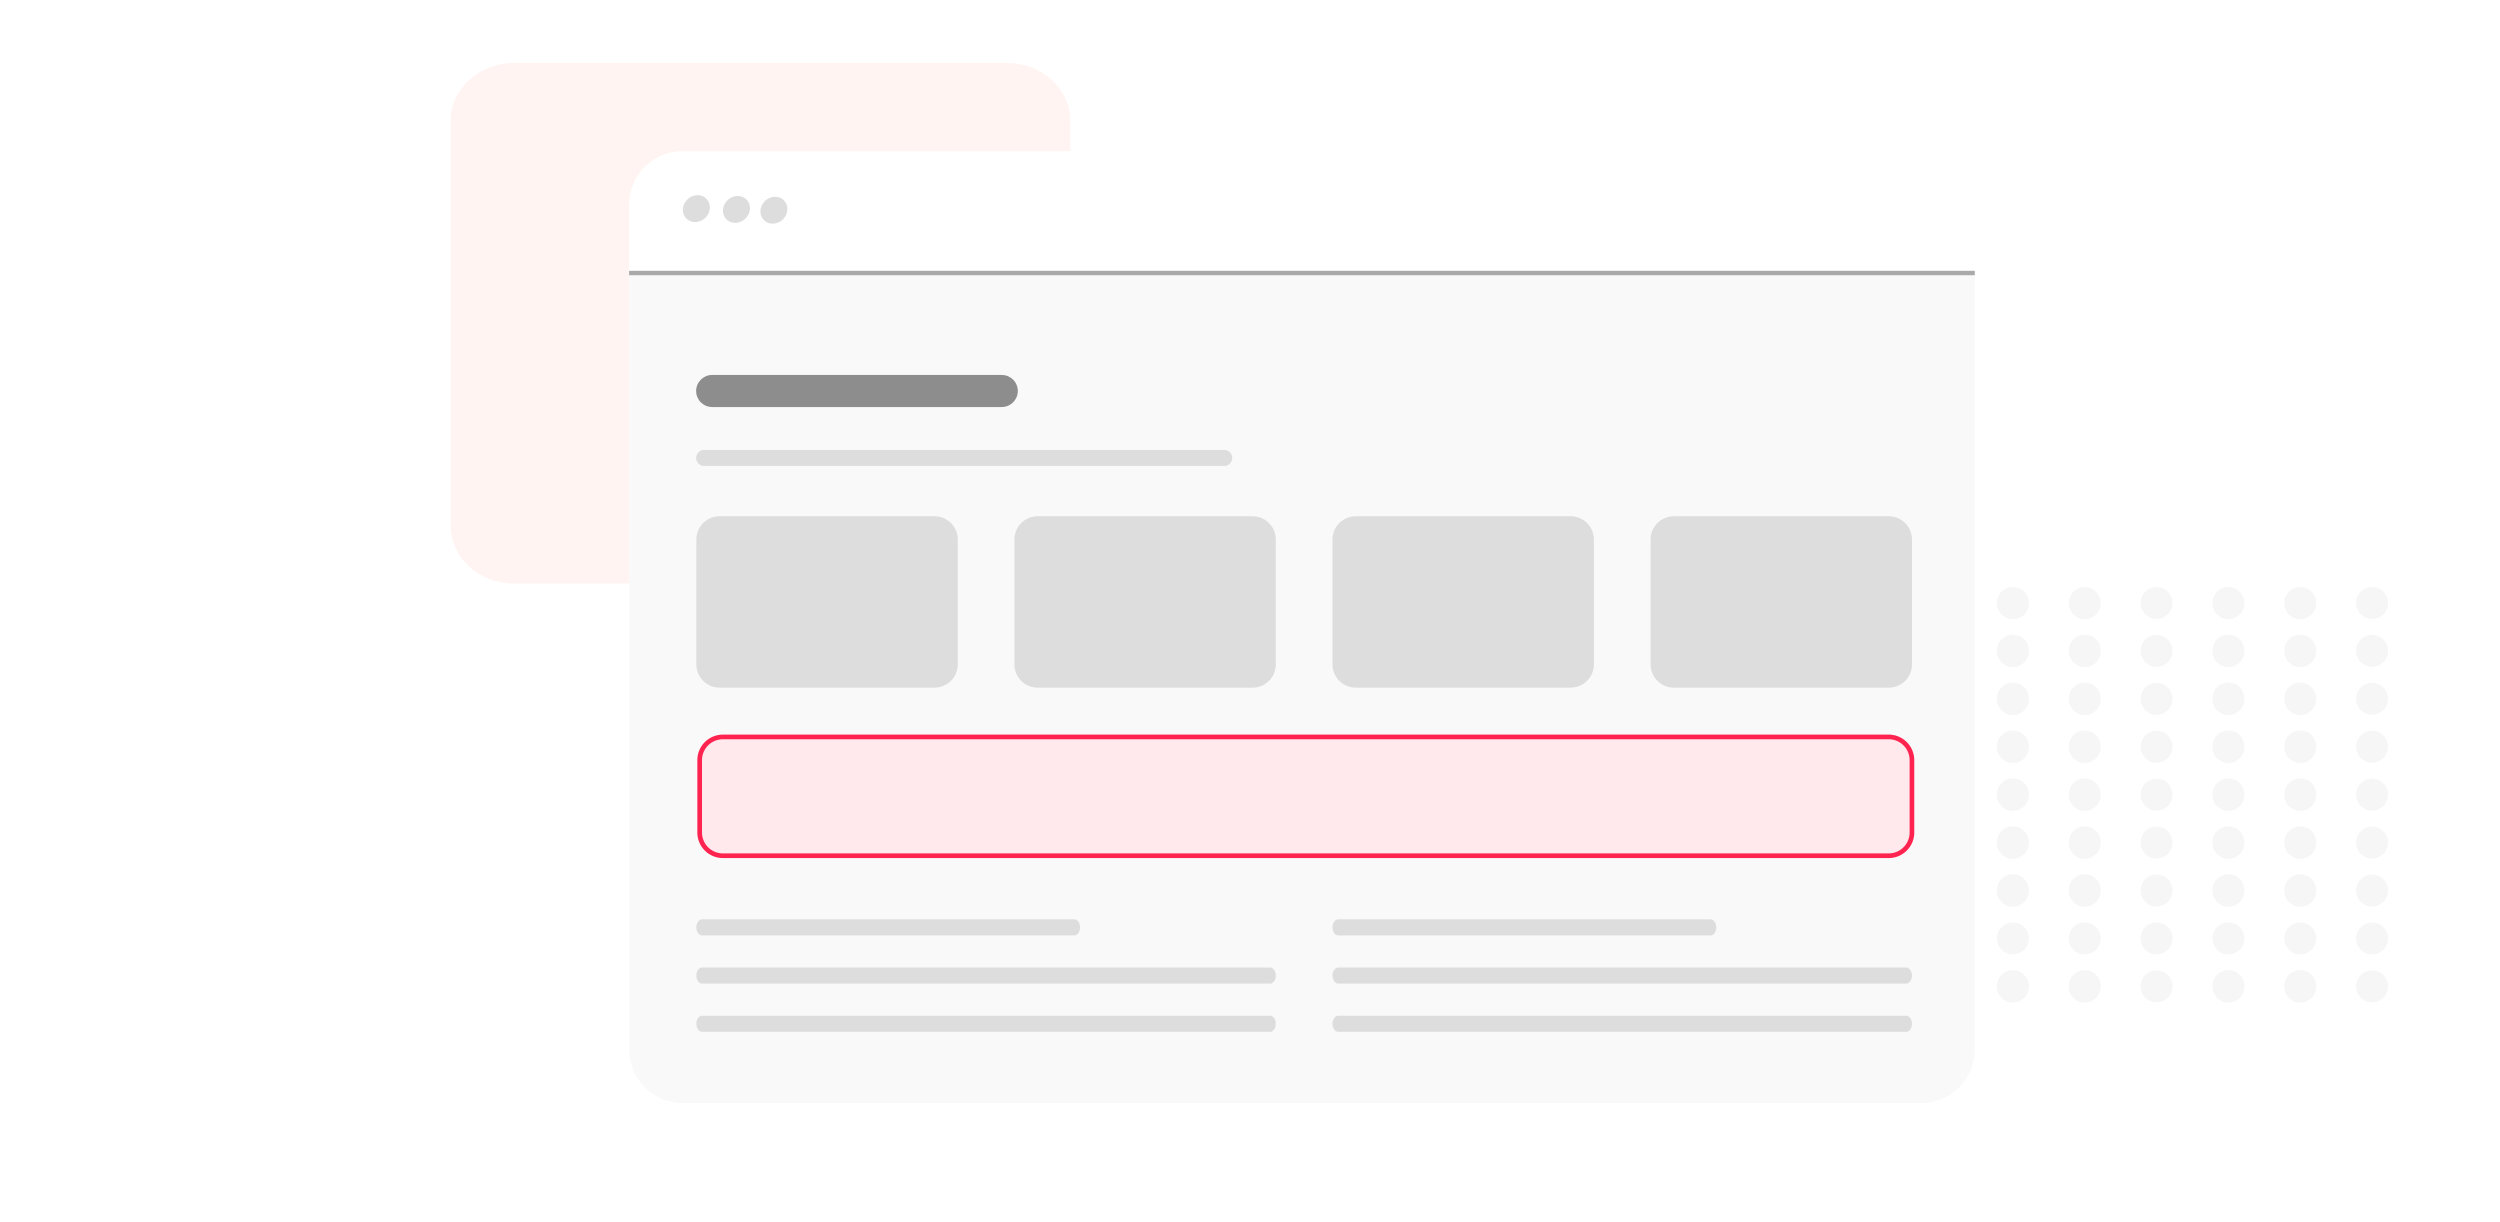 <svg width="536" height="262" viewBox="0 0 536 262" fill="none" xmlns="http://www.w3.org/2000/svg"><g clip-path="url(#a)"><path d="M388.781 129.28a3.424 3.424 0 0 0-3.423-3.425 3.424 3.424 0 0 0-3.422 3.425 3.423 3.423 0 1 0 6.845 0M388.781 139.554a3.423 3.423 0 1 0-6.845 0 3.423 3.423 0 1 0 6.845 0M388.781 149.829a3.423 3.423 0 1 0-6.845 0 3.423 3.423 0 1 0 6.845 0M388.781 160.102a3.423 3.423 0 1 0-6.845 0 3.423 3.423 0 1 0 6.845 0M388.781 170.376a3.423 3.423 0 1 0-6.845 0 3.423 3.423 0 1 0 6.845 0M388.781 180.651a3.423 3.423 0 1 0-6.845 0 3.423 3.423 0 1 0 6.845 0M388.781 190.925a3.423 3.423 0 1 0-6.845 0 3.423 3.423 0 1 0 6.845 0M404.183 129.28a3.424 3.424 0 0 0-3.422-3.425 3.424 3.424 0 0 0-3.423 3.425 3.423 3.423 0 1 0 6.845 0M404.183 139.554a3.423 3.423 0 1 0-6.845 0 3.423 3.423 0 1 0 6.845 0M404.183 149.829a3.423 3.423 0 1 0-6.845 0 3.423 3.423 0 1 0 6.845 0M404.183 160.102a3.423 3.423 0 1 0-6.845 0 3.423 3.423 0 1 0 6.845 0M404.183 170.376a3.423 3.423 0 1 0-6.845 0 3.423 3.423 0 1 0 6.845 0M404.183 180.651a3.423 3.423 0 1 0-6.845 0 3.423 3.423 0 1 0 6.845 0M404.183 190.925a3.423 3.423 0 1 0-6.845 0 3.423 3.423 0 1 0 6.845 0M419.586 129.28a3.425 3.425 0 0 0-3.423-3.425 3.425 3.425 0 0 0 0 6.85 3.424 3.424 0 0 0 3.423-3.425M419.586 139.554a3.424 3.424 0 1 0-6.848-.002 3.424 3.424 0 0 0 6.848.002M419.586 149.829a3.424 3.424 0 1 0-6.848-.002 3.424 3.424 0 0 0 6.848.002M419.586 160.102a3.424 3.424 0 1 0-6.848 0 3.424 3.424 0 0 0 6.848 0M419.586 170.376a3.424 3.424 0 1 0-6.848-.002 3.424 3.424 0 0 0 6.848.002M419.586 180.651a3.424 3.424 0 1 0-6.848 0 3.424 3.424 0 0 0 6.848 0M419.586 190.925a3.424 3.424 0 1 0-6.848-.002 3.424 3.424 0 0 0 6.848.002M434.988 129.28a3.424 3.424 0 0 0-3.423-3.425 3.424 3.424 0 0 0-3.422 3.425 3.423 3.423 0 1 0 6.845 0M434.988 139.554a3.423 3.423 0 1 0-6.845 0 3.423 3.423 0 1 0 6.845 0M434.988 149.829a3.423 3.423 0 1 0-6.845 0 3.423 3.423 0 1 0 6.845 0M434.988 160.102a3.423 3.423 0 1 0-6.845 0 3.423 3.423 0 1 0 6.845 0M434.988 170.376a3.423 3.423 0 1 0-6.845 0 3.423 3.423 0 1 0 6.845 0M434.988 180.651a3.423 3.423 0 1 0-6.845 0 3.423 3.423 0 1 0 6.845 0M434.988 190.925a3.423 3.423 0 1 0-6.845 0 3.423 3.423 0 1 0 6.845 0M450.39 129.28a3.424 3.424 0 0 0-3.422-3.425 3.424 3.424 0 0 0-3.423 3.425 3.423 3.423 0 1 0 6.845 0M450.39 139.554a3.423 3.423 0 1 0-6.845 0 3.423 3.423 0 1 0 6.845 0M450.39 149.829a3.423 3.423 0 1 0-6.845 0 3.423 3.423 0 1 0 6.845 0M450.39 160.102a3.423 3.423 0 1 0-6.845 0 3.423 3.423 0 1 0 6.845 0M450.39 170.376a3.423 3.423 0 1 0-6.845 0 3.423 3.423 0 1 0 6.845 0M450.39 180.651a3.423 3.423 0 1 0-6.845 0 3.423 3.423 0 1 0 6.845 0M450.39 190.925a3.423 3.423 0 1 0-6.845 0 3.423 3.423 0 1 0 6.845 0M465.793 129.28a3.425 3.425 0 0 0-3.423-3.425 3.425 3.425 0 0 0 0 6.85 3.424 3.424 0 0 0 3.423-3.425M465.793 139.554a3.424 3.424 0 1 0-6.848-.002 3.424 3.424 0 0 0 6.848.002M465.793 149.829a3.424 3.424 0 1 0-6.848-.002 3.424 3.424 0 0 0 6.848.002M465.793 160.102a3.424 3.424 0 1 0-6.848 0 3.424 3.424 0 0 0 6.848 0M465.793 170.376a3.424 3.424 0 1 0-6.848-.002 3.424 3.424 0 0 0 6.848.002M465.793 180.651a3.424 3.424 0 1 0-6.848 0 3.424 3.424 0 0 0 6.848 0M465.793 190.925a3.424 3.424 0 1 0-6.848-.002 3.424 3.424 0 0 0 6.848.002M481.195 129.28a3.424 3.424 0 0 0-3.423-3.425 3.424 3.424 0 0 0-3.422 3.425 3.423 3.423 0 1 0 6.845 0M481.195 139.554a3.423 3.423 0 1 0-6.845 0 3.423 3.423 0 1 0 6.845 0M481.195 149.829a3.423 3.423 0 1 0-6.845 0 3.423 3.423 0 1 0 6.845 0M481.195 160.102a3.423 3.423 0 1 0-6.845 0 3.423 3.423 0 1 0 6.845 0M481.195 170.376a3.423 3.423 0 1 0-6.845 0 3.423 3.423 0 1 0 6.845 0M481.195 180.651a3.423 3.423 0 1 0-6.845 0 3.423 3.423 0 1 0 6.845 0M481.195 190.925a3.423 3.423 0 1 0-6.845 0 3.423 3.423 0 1 0 6.845 0M388.781 201.198a3.424 3.424 0 0 0-3.423-3.425 3.424 3.424 0 0 0-3.422 3.425 3.424 3.424 0 0 0 3.422 3.425 3.424 3.424 0 0 0 3.423-3.425M388.781 211.473a3.423 3.423 0 1 0-6.845 0 3.423 3.423 0 1 0 6.845 0M404.183 201.198a3.424 3.424 0 0 0-3.422-3.425 3.424 3.424 0 0 0-3.423 3.425 3.424 3.424 0 0 0 3.423 3.425 3.424 3.424 0 0 0 3.422-3.425M404.183 211.473a3.423 3.423 0 1 0-6.845 0 3.423 3.423 0 1 0 6.845 0M419.586 201.198a3.425 3.425 0 0 0-3.423-3.425 3.425 3.425 0 0 0 0 6.85 3.425 3.425 0 0 0 3.423-3.425M419.586 211.473a3.424 3.424 0 1 0-6.848 0 3.424 3.424 0 0 0 6.848 0M434.988 201.198a3.424 3.424 0 0 0-3.423-3.425 3.424 3.424 0 0 0-3.422 3.425 3.424 3.424 0 0 0 3.422 3.425 3.424 3.424 0 0 0 3.423-3.425M434.988 211.473a3.423 3.423 0 1 0-6.845 0 3.423 3.423 0 1 0 6.845 0M450.39 201.198a3.424 3.424 0 0 0-3.422-3.425 3.424 3.424 0 0 0-3.423 3.425 3.424 3.424 0 0 0 3.423 3.425 3.424 3.424 0 0 0 3.422-3.425M450.39 211.473a3.423 3.423 0 1 0-6.845 0 3.423 3.423 0 1 0 6.845 0M465.793 201.198a3.425 3.425 0 0 0-3.423-3.425 3.425 3.425 0 0 0 0 6.85 3.425 3.425 0 0 0 3.423-3.425M465.793 211.473a3.424 3.424 0 1 0-6.848 0 3.424 3.424 0 0 0 6.848 0M481.195 201.198a3.424 3.424 0 0 0-3.423-3.425 3.424 3.424 0 0 0-3.422 3.425 3.424 3.424 0 0 0 3.422 3.425 3.424 3.424 0 0 0 3.423-3.425M481.195 211.473a3.423 3.423 0 1 0-6.845 0 3.423 3.423 0 1 0 6.845 0M496.597 129.28a3.424 3.424 0 0 0-3.422-3.425 3.424 3.424 0 0 0-3.423 3.425 3.423 3.423 0 1 0 6.845 0M496.597 139.554a3.423 3.423 0 1 0-6.845 0 3.423 3.423 0 1 0 6.845 0M496.597 149.829a3.423 3.423 0 1 0-6.845 0 3.423 3.423 0 1 0 6.845 0M496.597 160.102a3.423 3.423 0 1 0-6.845 0 3.423 3.423 0 1 0 6.845 0M496.597 170.376a3.423 3.423 0 1 0-6.845 0 3.423 3.423 0 1 0 6.845 0M496.597 180.651a3.423 3.423 0 1 0-6.845 0 3.423 3.423 0 1 0 6.845 0M496.597 190.925a3.423 3.423 0 1 0-6.845 0 3.423 3.423 0 1 0 6.845 0M496.597 201.198a3.424 3.424 0 0 0-3.422-3.425 3.424 3.424 0 0 0-3.423 3.425 3.424 3.424 0 0 0 3.423 3.425 3.424 3.424 0 0 0 3.422-3.425M496.597 211.473a3.423 3.423 0 1 0-6.845 0 3.423 3.423 0 1 0 6.845 0M512 129.28a3.425 3.425 0 0 0-3.423-3.425 3.425 3.425 0 0 0 0 6.85A3.424 3.424 0 0 0 512 129.28M512 139.554a3.424 3.424 0 1 0-6.848-.002 3.424 3.424 0 0 0 6.848.002M512 149.829a3.424 3.424 0 1 0-6.848-.002 3.424 3.424 0 0 0 6.848.002M512 160.102a3.424 3.424 0 1 0-6.848 0 3.424 3.424 0 0 0 6.848 0M512 170.376a3.424 3.424 0 1 0-6.848-.002 3.424 3.424 0 0 0 6.848.002M512 180.651a3.424 3.424 0 1 0-6.848 0 3.424 3.424 0 0 0 6.848 0M512 190.925a3.424 3.424 0 1 0-6.848-.002 3.424 3.424 0 0 0 6.848.002M512 201.198a3.425 3.425 0 0 0-3.423-3.425 3.425 3.425 0 0 0 0 6.85 3.425 3.425 0 0 0 3.423-3.425M512 211.473a3.424 3.424 0 1 0-6.848 0 3.424 3.424 0 0 0 6.848 0" fill="#f6f6f6"/><path d="M215.92 13.51H110.17c-7.49 0-13.56 5.58-13.56 12.47v86.65c0 6.89 6.07 12.47 13.56 12.47h105.75c7.49 0 13.56-5.58 13.56-12.47V25.98c0-6.89-6.07-12.47-13.56-12.47" fill="#fff4f2"/><g filter="url(#b)"><path d="M423.39 41.89V225c0 6.33-5.14 11.48-11.49 11.48H146.38c-6.35 0-11.5-5.14-11.5-11.48V41.89c0-6.34 5.14-11.49 11.5-11.49H411.9c6.34 0 11.49 5.14 11.49 11.49" fill="#fff"/></g><path d="M423.39 58.54v166.47c0 6.33-5.14 11.48-11.49 11.48H146.38c-6.35 0-11.5-5.14-11.5-11.48V58.54h288.51" fill="#f9f9f9"/><path d="M423.39 58.06h-288.5v.95h288.5z" fill="#a9a9a9"/><path d="M214.77 80.39H152.7c-1.9 0-3.45 1.54-3.45 3.44s1.54 3.44 3.45 3.44h62.07c1.9 0 3.45-1.54 3.45-3.44s-1.54-3.44-3.45-3.44" fill="#8d8d8d"/><path d="M262.47 96.46H150.98a1.72 1.72 0 1 0 0 3.44h111.49a1.72 1.72 0 1 0 0-3.44M148.98 47.61c1.58.03 3.01-1.23 3.19-2.82s-.96-2.91-2.55-2.94c-1.58-.03-3.01 1.23-3.19 2.82s.96 2.91 2.55 2.94M157.58 47.78c1.58.03 3.01-1.23 3.19-2.82s-.96-2.91-2.55-2.94c-1.58-.03-3.01 1.23-3.19 2.82s.96 2.91 2.55 2.94M165.61 47.95c1.58.03 3.01-1.23 3.19-2.82s-.96-2.91-2.55-2.94-3.01 1.23-3.19 2.82.96 2.91 2.55 2.94" fill="#ddd"/><path d="M404.94 158H154.99a4.98 4.98 0 0 0-4.98 4.98v15.51a4.98 4.98 0 0 0 4.98 4.98h249.95a4.98 4.98 0 0 0 4.98-4.98v-15.51a4.98 4.98 0 0 0-4.98-4.98Z" fill="#ffe9ed" stroke="#ff234f"/><path d="M200.36 110.69h-46.08a4.98 4.98 0 0 0-4.98 4.98v26.78a4.98 4.98 0 0 0 4.98 4.98h46.08a4.98 4.98 0 0 0 4.98-4.98v-26.78a4.98 4.98 0 0 0-4.98-4.98M268.55 110.69h-46.08a4.98 4.98 0 0 0-4.98 4.98v26.78a4.98 4.98 0 0 0 4.98 4.98h46.08a4.98 4.98 0 0 0 4.98-4.98v-26.78a4.98 4.98 0 0 0-4.98-4.98M336.75 110.69h-46.08a4.98 4.98 0 0 0-4.98 4.98v26.78a4.98 4.98 0 0 0 4.98 4.98h46.08a4.98 4.98 0 0 0 4.98-4.98v-26.78a4.98 4.98 0 0 0-4.98-4.98M404.95 110.69h-46.08a4.98 4.98 0 0 0-4.98 4.98v26.78a4.98 4.98 0 0 0 4.98 4.98h46.08a4.98 4.98 0 0 0 4.98-4.98v-26.78a4.98 4.98 0 0 0-4.98-4.98M230.34 197.11h-79.81c-.68 0-1.23.77-1.23 1.72s.55 1.72 1.23 1.72h79.81c.68 0 1.23-.77 1.23-1.72s-.55-1.72-1.23-1.72M272.3 207.44H150.53c-.68 0-1.23.77-1.23 1.72s.55 1.72 1.23 1.72H272.3c.68 0 1.23-.77 1.23-1.72s-.55-1.72-1.23-1.72M272.3 217.78H150.53c-.68 0-1.23.77-1.23 1.72s.55 1.72 1.23 1.72H272.3c.68 0 1.23-.77 1.23-1.72s-.55-1.72-1.23-1.72M366.73 197.11h-79.81c-.68 0-1.23.77-1.23 1.72s.55 1.72 1.23 1.72h79.81c.68 0 1.23-.77 1.23-1.72s-.55-1.72-1.23-1.72M408.69 207.44H286.92c-.68 0-1.23.77-1.23 1.72s.55 1.72 1.23 1.72h121.77c.68 0 1.23-.77 1.23-1.72s-.55-1.72-1.23-1.72M408.69 217.78H286.92c-.68 0-1.23.77-1.23 1.72s.55 1.72 1.23 1.72h121.77c.68 0 1.23-.77 1.23-1.72s-.55-1.72-1.23-1.72" fill="#ddd"/></g><defs><clipPath id="a"><path fill="#fff" d="M0 0h536v262H0z"/></clipPath><filter id="b" x="126.88" y="24.4" width="304.51" height="222.08" filterUnits="userSpaceOnUse" color-interpolation-filters="sRGB"><feFlood flood-opacity="0" result="BackgroundImageFix"/><feColorMatrix in="SourceAlpha" values="0 0 0 0 0 0 0 0 0 0 0 0 0 0 0 0 0 0 127 0" result="hardAlpha"/><feOffset dy="2"/><feGaussianBlur stdDeviation="4"/><feComposite in2="hardAlpha" operator="out"/><feColorMatrix values="0 0 0 0 0 0 0 0 0 0 0 0 0 0 0 0 0 0 0.08 0"/><feBlend in2="BackgroundImageFix" result="effect1_dropShadow_1653_10796"/><feBlend in="SourceGraphic" in2="effect1_dropShadow_1653_10796" result="shape"/></filter></defs></svg>